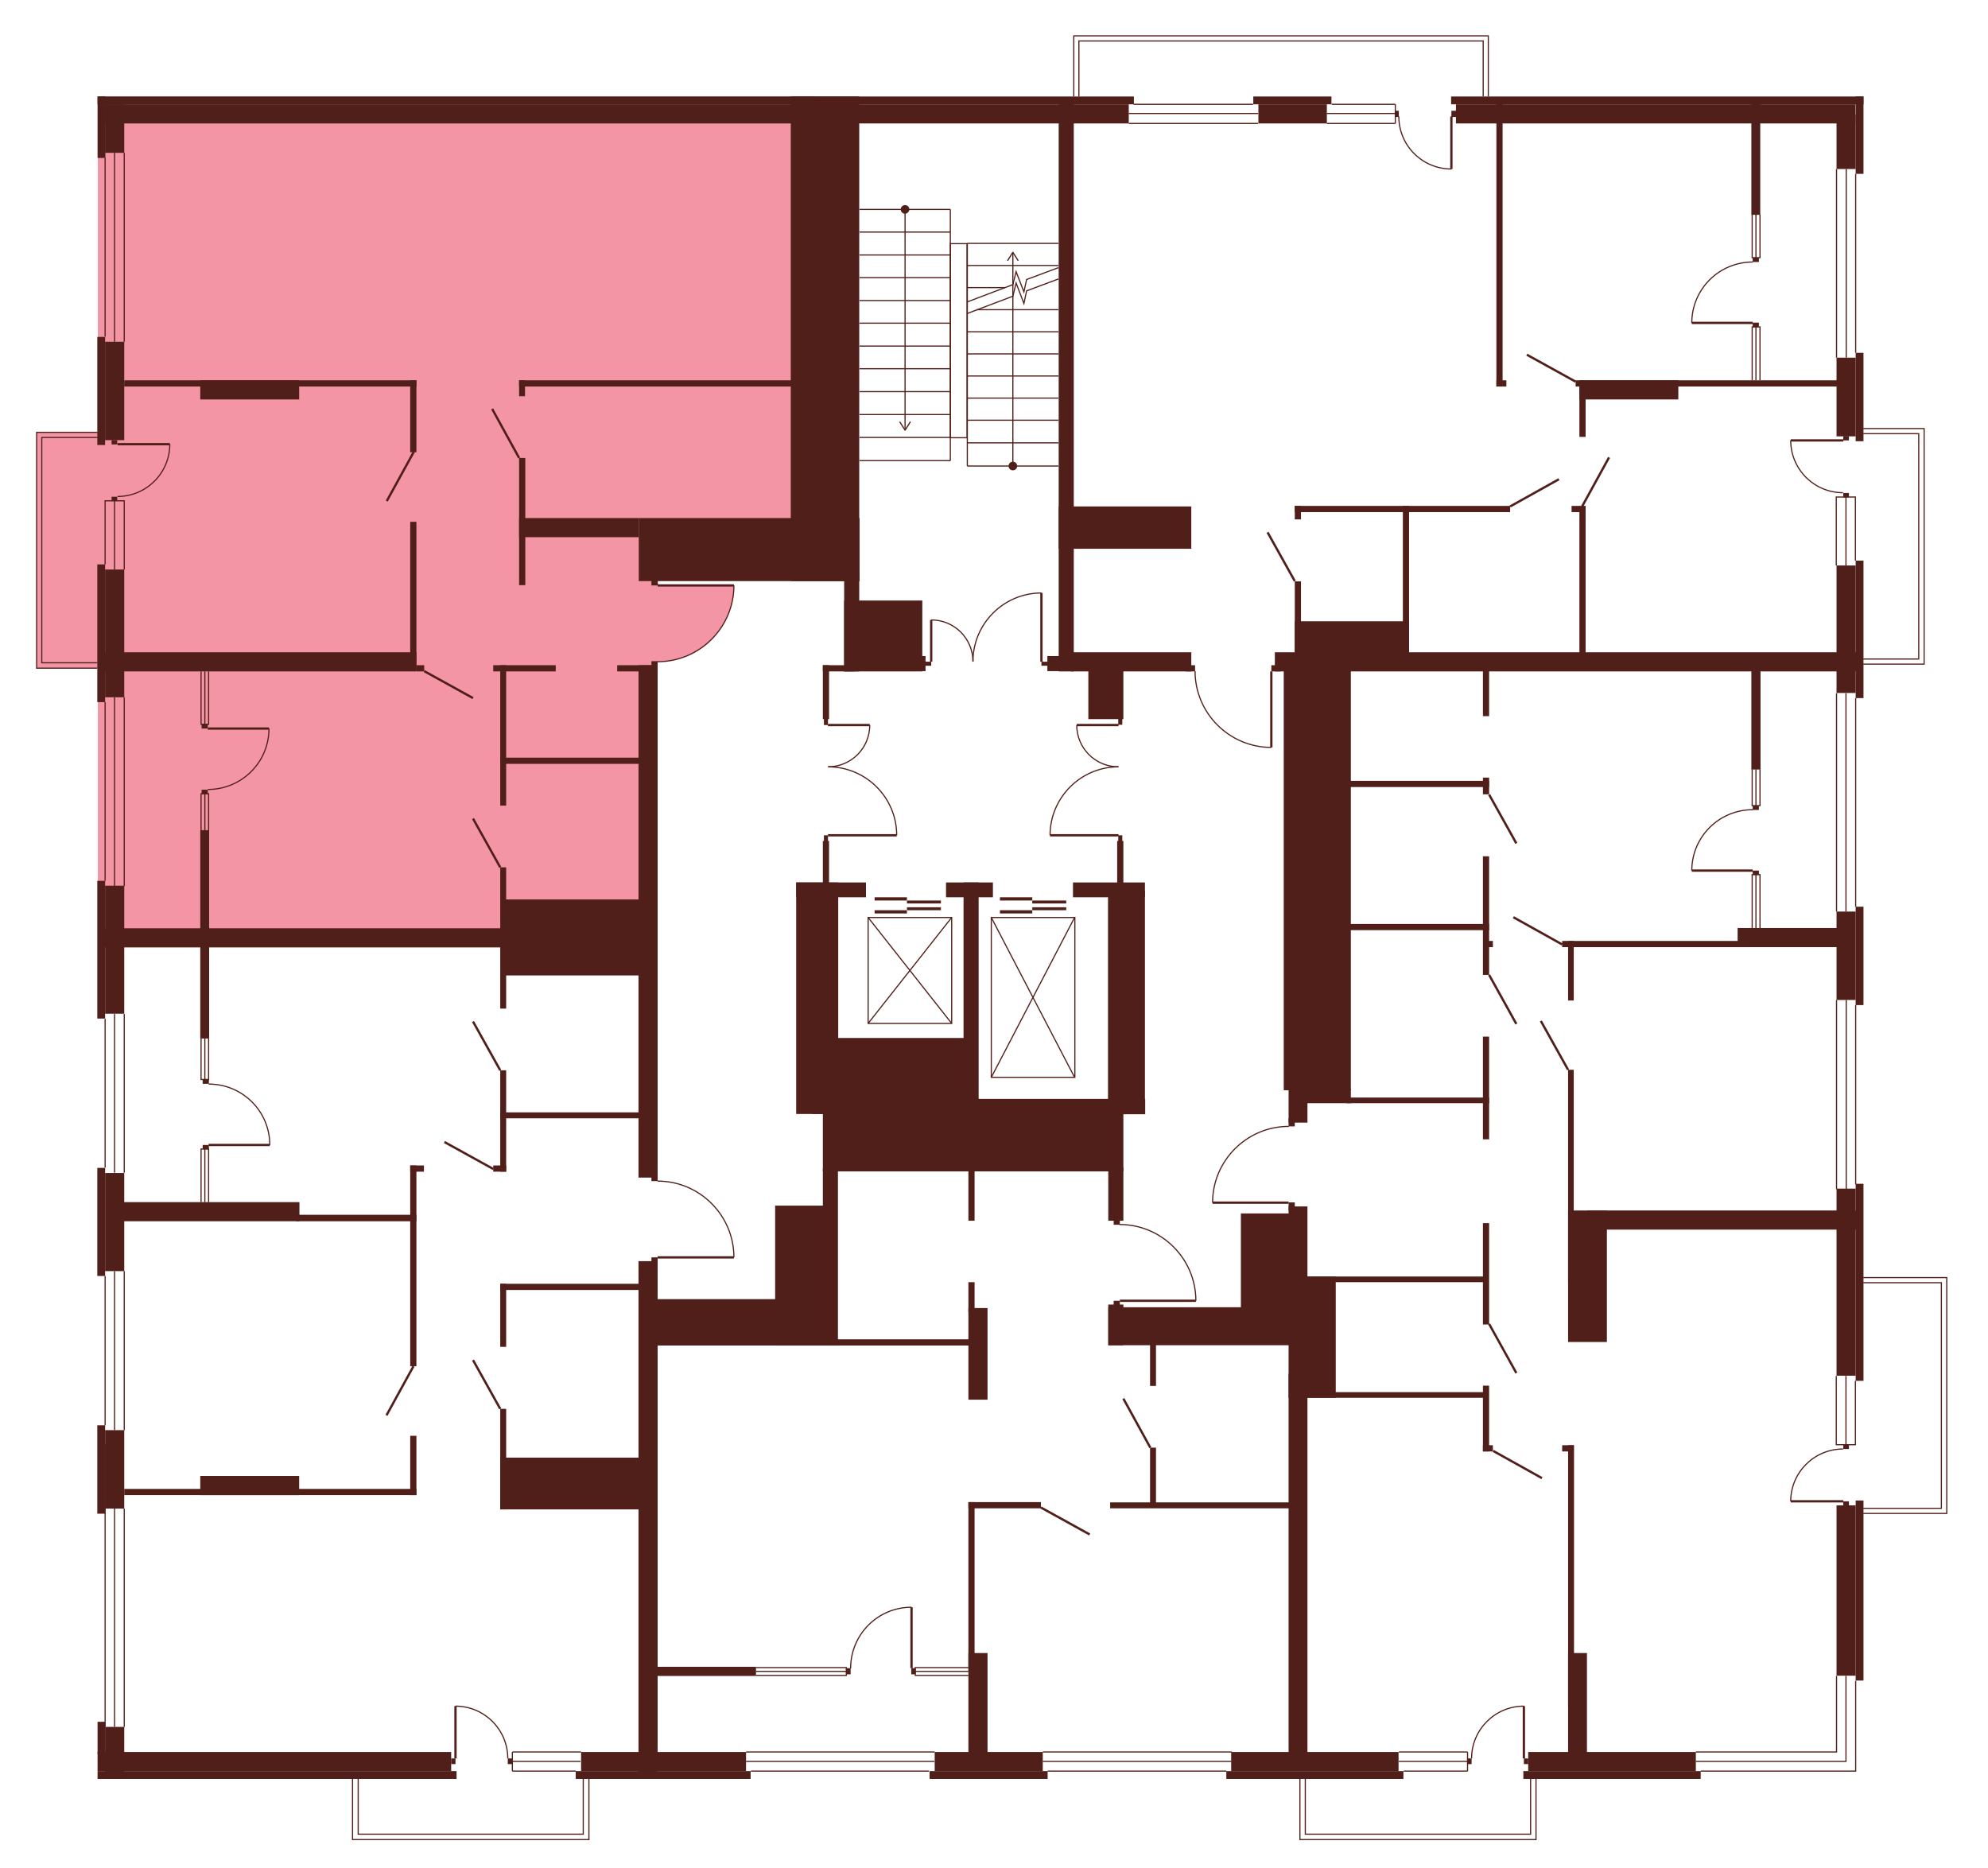 <?xml version="1.0" encoding="utf-8"?>
<!-- Generator: Adobe Illustrator 27.9.0, SVG Export Plug-In . SVG Version: 6.00 Build 0)  -->
<svg version="1.1" xmlns="http://www.w3.org/2000/svg" xmlns:xlink="http://www.w3.org/1999/xlink" x="0px" y="0px"
	 viewBox="0 0 737.6 693.1" style="enable-background:new 0 0 737.6 693.1;" xml:space="preserve">
<style type="text/css">
	.st0{display:none;fill:#F495A6;}
	.st1{fill:#F495A6;}
	.st2{fill:#511F19;}
	.st3{fill:none;stroke:#511F19;stroke-width:0.425;stroke-miterlimit:10;}
	.st4{fill:none;stroke:#511F19;stroke-width:0.85;stroke-miterlimit:10;}
</style>
<g id="Layer_4">
	<path id="_x32_Б3" class="st0" d="M395.7,35.8h295.8v210.6H475.3v2.7h-3.5v28.3c0,0-9.9,0.2-17.4-6c-7.5-6.2-9.3-13-9.3-13
		s-2-6.3-1.5-9v-2.5h-47.8V35.8z"/>
	<path id="_x33_А3" class="st0" d="M485.1,403.9l2.1-158.4h204.3v414.4H482.4l-0.1-209.8h-4v-3.8l-28.3-0.2c0,0-0.4-5.9,3-12.8
		s9.6-10.8,9.6-10.8s6.9-4.9,15.2-4.7l2.7,0v-14H485.1z"/>
	<path id="_x31_А3" class="st0" d="M443.9,482.6h-28.3v11.1h66.2v166.3H240.6V489.4h67.3v-59.5h107.7l0,24.4c0,0,9.2-0.4,16.8,5.5
		c7.6,5.8,9.8,13,9.8,13S444.2,478.8,443.9,482.6z"/>
	<path id="_x32_B3" class="st0" d="M241.8,468.4l-1.3,191.5H36.3V347.8h204.3v86.8l3.5,1.9v1.7c0,0,7.4-0.2,13.5,3.5
		c6.1,3.7,8.7,7.4,8.7,7.4s4,5.2,4.7,9c0.7,3.8,1.3,4.3,1.3,8.2l-28.3,0.2L241.8,468.4z"/>
	<path id="_x32_А3" class="st1" d="M240,282.3v65.5H36.3v-312h267.4v165.8h-59.5V217l28.1,0.2c0,0,0.6,4.6-2.2,11.2
		s-8.6,11.2-8.6,11.2s-5,3.9-11.4,5.3c0,0-3.8,0.6-5.9,0.6l-1.8,1.3L240,282.3z"/>
	<polygon class="st0" points="398.4,41.1 398.4,13.3 552.2,13.3 552.2,38.7 	"/>
	<rect x="683.9" y="159" class="st0" width="30" height="87.5"/>
	<polygon class="st0" points="686,474 722.3,474 722.3,561.5 685,561.5 	"/>
	<polygon class="st0" points="569.9,656.6 569.9,682.5 482.3,682.5 482.5,654.6 	"/>
	<rect x="130.8" y="654.6" class="st0" width="87.6" height="27.9"/>
	<polygon class="st1" points="39,247.9 13.6,247.9 13.6,160.4 41.4,160.4 	"/>
</g>
<g id="СТЕНЫ">
	<rect x="39" y="38.7" class="st2" width="7.1" height="18"/>
	<rect x="36.2" y="35.8" class="st2" width="2.9" height="22.8"/>
	<rect x="36.2" y="35.8" class="st2" width="384.5" height="2.9"/>
	<rect x="39" y="38.7" class="st2" width="379.8" height="7.1"/>
	<rect x="466.9" y="38.7" class="st2" width="25.4" height="7.1"/>
	<rect x="465" y="35.8" class="st2" width="29" height="2.9"/>
	<rect x="540.2" y="38.7" class="st2" width="148.2" height="7.1"/>
	<rect x="538.4" y="35.8" class="st2" width="153" height="2.9"/>
	<rect x="681.4" y="42.5" class="st2" width="7.1" height="20.2"/>
	<rect x="681.4" y="132.7" class="st2" width="7.1" height="29.2"/>
	<rect x="688.5" y="35.8" class="st2" width="2.9" height="28.7"/>
	<rect x="688.5" y="130.9" class="st2" width="2.9" height="32.8"/>
	<rect x="681.4" y="209.8" class="st2" width="7.1" height="47.3"/>
	<rect x="688.5" y="208" class="st2" width="2.9" height="51"/>
	<rect x="681.4" y="338.2" class="st2" width="7.1" height="32.8"/>
	<rect x="688.5" y="336.4" class="st2" width="2.9" height="36.5"/>
	<rect x="681.4" y="441" class="st2" width="7.1" height="69.4"/>
	<rect x="688.5" y="439.2" class="st2" width="2.9" height="73.1"/>
	<rect x="681.4" y="558.5" class="st2" width="7.1" height="63.2"/>
	<rect x="688.5" y="556.7" class="st2" width="2.9" height="66.8"/>
	<rect x="567" y="650" class="st2" width="62.2" height="7.1"/>
	<rect x="565.2" y="657.1" class="st2" width="65.8" height="2.9"/>
	<rect x="456.8" y="650" class="st2" width="62.1" height="7.1"/>
	<rect x="346.8" y="650" class="st2" width="40.1" height="7.1"/>
	<rect x="455" y="657.1" class="st2" width="65.7" height="2.9"/>
	<rect x="344.9" y="657.1" class="st2" width="43.8" height="2.9"/>
	<rect x="215.6" y="650" class="st2" width="61.2" height="7.1"/>
	<rect x="213.6" y="657.1" class="st2" width="64.9" height="2.9"/>
	<rect x="36.2" y="650" class="st2" width="131.2" height="7.1"/>
	<rect x="36.2" y="657.1" class="st2" width="133.2" height="2.9"/>
	<rect x="36.1" y="528.8" class="st2" width="2.9" height="32.8"/>
	<rect x="39" y="530.6" class="st2" width="7.1" height="29.1"/>
	<rect x="39" y="640.7" class="st2" width="7.1" height="19.2"/>
	<rect x="36.1" y="326.8" class="st2" width="2.9" height="51.1"/>
	<rect x="39" y="328.6" class="st2" width="7.1" height="47.5"/>
	<rect x="36.1" y="125" class="st2" width="2.9" height="40.1"/>
	<rect x="39" y="126.8" class="st2" width="7.1" height="36.5"/>
	<rect x="36.1" y="433.3" class="st2" width="2.9" height="40.1"/>
	<rect x="39" y="435.2" class="st2" width="7.1" height="36.4"/>
	<rect x="36.1" y="209.4" class="st2" width="2.9" height="51.1"/>
	<rect x="39" y="211.3" class="st2" width="7.1" height="47.4"/>
	<rect x="41.4" y="163.3" class="st2" width="2.1" height="1.6"/>
	<rect x="41.4" y="184.3" class="st2" width="2.1" height="1.6"/>
	<polyline class="st3" points="39,209.4 39,185.8 46.1,185.8 46.1,211.3 	"/>
	<line class="st3" x1="688.5" y1="372.9" x2="688.5" y2="439.4"/>
	<line class="st3" x1="681.4" y1="441.2" x2="681.4" y2="371"/>
	<polyline class="st3" points="569.9,659.9 569.9,682.5 482.3,682.5 482.3,660 	"/>
	<polyline class="st3" points="484.3,659.9 484.3,680.5 567.9,680.5 567.9,659.9 	"/>
	<polyline class="st3" points="218.5,659.9 218.5,682.5 130.8,682.5 130.8,660 	"/>
	<polyline class="st3" points="132.9,659.9 132.9,680.5 216.4,680.5 216.4,659.9 	"/>
	<polyline class="st3" points="36.1,247.9 13.6,247.9 13.6,160.4 36.2,160.4 	"/>
	<polyline class="st3" points="36.2,162.3 15.5,162.3 15.5,245.9 36.1,245.9 	"/>
	<line class="st3" x1="42.5" y1="211.3" x2="42.5" y2="185.8"/>
	<line class="st3" x1="39" y1="58.5" x2="39" y2="124.9"/>
	<line class="st3" x1="42.5" y1="56.7" x2="42.5" y2="126.8"/>
	<line class="st3" x1="46.1" y1="56.7" x2="46.1" y2="126.8"/>
	<line class="st3" x1="39" y1="260.5" x2="39" y2="326.8"/>
	<line class="st3" x1="42.5" y1="258.7" x2="42.5" y2="328.7"/>
	<line class="st3" x1="46.1" y1="258.7" x2="46.1" y2="328.7"/>
	<line class="st3" x1="39" y1="378" x2="39" y2="433.2"/>
	<line class="st3" x1="42.5" y1="376.2" x2="42.5" y2="435.1"/>
	<line class="st3" x1="46.1" y1="376.2" x2="46.1" y2="435.1"/>
	<line class="st3" x1="39" y1="473.4" x2="39" y2="528.8"/>
	<line class="st3" x1="42.5" y1="471.6" x2="42.5" y2="530.6"/>
	<line class="st3" x1="46.1" y1="471.6" x2="46.1" y2="530.6"/>
	<line class="st3" x1="39" y1="535.9" x2="39" y2="640.7"/>
	<line class="st3" x1="42.5" y1="559.7" x2="42.5" y2="640.7"/>
	<line class="st3" x1="46.1" y1="559.7" x2="46.1" y2="640.7"/>
	<line class="st3" x1="190.1" y1="650" x2="215.6" y2="650"/>
	<line class="st3" x1="190.1" y1="653.5" x2="215.4" y2="653.5"/>
	<line class="st3" x1="213.6" y1="657.1" x2="190.1" y2="657.1"/>
	<line class="st3" x1="519" y1="650" x2="544.5" y2="650"/>
	<line class="st3" x1="519" y1="653.5" x2="544.5" y2="653.5"/>
	<line class="st3" x1="544.5" y1="657.1" x2="520.8" y2="657.1"/>
	<line class="st3" x1="386.9" y1="650" x2="457" y2="650"/>
	<line class="st3" x1="386.9" y1="653.5" x2="456.9" y2="653.5"/>
	<line class="st3" x1="455" y1="657.1" x2="388.7" y2="657.1"/>
	<polyline class="st3" points="629.2,650 681.4,650 681.4,621.8 	"/>
	<polyline class="st3" points="629.2,653.5 684.9,653.5 684.9,621.8 	"/>
	<polyline class="st3" points="631,657.1 688.5,657.1 688.5,623.6 	"/>
	<line class="st3" x1="276.8" y1="650" x2="346.8" y2="650"/>
	<line class="st3" x1="276.8" y1="653.5" x2="346.7" y2="653.5"/>
	<line class="st3" x1="344.7" y1="657.1" x2="278.6" y2="657.1"/>
	<line class="st3" x1="685" y1="371" x2="685" y2="441.2"/>
	<line class="st3" x1="688.5" y1="64.5" x2="688.5" y2="130.9"/>
	<line class="st3" x1="681.4" y1="62.7" x2="681.4" y2="132.7"/>
	<line class="st3" x1="685" y1="62.7" x2="685" y2="132.7"/>
	<line class="st3" x1="688.5" y1="259" x2="688.5" y2="336.4"/>
	<line class="st3" x1="681.4" y1="257.2" x2="681.4" y2="338.2"/>
	<line class="st3" x1="684.9" y1="257.2" x2="684.9" y2="338.2"/>
	<rect x="46.1" y="141.1" class="st2" width="108.4" height="2.3"/>
	<rect x="74.3" y="141.1" class="st2" width="36.7" height="7.1"/>
	<rect x="152.2" y="141.1" class="st2" width="2.3" height="26.7"/>
	<rect x="392.8" y="36.6" class="st2" width="5.6" height="212.5"/>
	<rect x="152.2" y="193.6" class="st2" width="2.3" height="55.2"/>
	<rect x="293.4" y="35.8" class="st2" width="25.4" height="179.8"/>
	<rect x="237" y="192.2" class="st2" width="81.9" height="23.4"/>
	<rect x="192.6" y="192.2" class="st2" width="44.4" height="7.1"/>
	<rect x="192.6" y="169.9" class="st2" width="2.3" height="47.2"/>
	<rect x="192.6" y="141.1" class="st2" width="2.2" height="5.9"/>
	<rect x="192.6" y="141.1" class="st2" width="110.9" height="2.3"/>
	<rect x="36.4" y="242" class="st2" width="118.1" height="7.1"/>
	<rect x="36.4" y="344.4" class="st2" width="207.6" height="7.1"/>
	<rect x="154.5" y="246.8" class="st2" width="2.9" height="2.3"/>
	<rect x="183" y="246.8" class="st2" width="23.2" height="2.3"/>
	<rect x="229" y="246.8" class="st2" width="15" height="2.3"/>
	<rect x="185.6" y="281.1" class="st2" width="58.4" height="2.3"/>
	<rect x="74.3" y="308" class="st2" width="3.3" height="77.3"/>
	<rect x="236.9" y="246.8" class="st2" width="7.1" height="190.1"/>
	<rect x="236.9" y="467.9" class="st2" width="7.1" height="190.1"/>
	<rect x="185.6" y="246.8" class="st2" width="2.2" height="52.1"/>
	<rect x="185.6" y="321.8" class="st2" width="2.2" height="52.4"/>
	<rect x="185.6" y="397.1" class="st2" width="2.2" height="37.6"/>
	<rect x="185.6" y="476.3" class="st2" width="2.2" height="23.4"/>
	<rect x="185.6" y="522.7" class="st2" width="2.2" height="37.3"/>
	<rect x="186.3" y="333.7" class="st2" width="53.7" height="28.2"/>
	<rect x="183" y="432.4" class="st2" width="4.8" height="2.3"/>
	<rect x="152.2" y="432.4" class="st2" width="2.3" height="74.5"/>
	<rect x="152.2" y="432.4" class="st2" width="5.1" height="2.3"/>
	<rect x="185.6" y="412.7" class="st2" width="53.7" height="2.2"/>
	<rect x="43.4" y="446" class="st2" width="67.7" height="7.1"/>
	<rect x="109.9" y="450.7" class="st2" width="44.6" height="2.4"/>
	<rect x="46.1" y="552.4" class="st2" width="108.4" height="2.3"/>
	<rect x="74.3" y="547.6" class="st2" width="36.7" height="7.1"/>
	<rect x="152.2" y="532.7" class="st2" width="2.3" height="22"/>
	<rect x="185.6" y="476.3" class="st2" width="58" height="2.3"/>
	<rect x="185.6" y="540.8" class="st2" width="58" height="19.2"/>
	<rect x="313.2" y="211.8" class="st2" width="5.6" height="37.3"/>
	<rect x="313.2" y="222.8" class="st2" width="29" height="26.3"/>
	<rect x="334.6" y="243.4" class="st2" width="8.8" height="5.6"/>
	<rect x="305.3" y="246.8" class="st2" width="11.8" height="2.3"/>
	<rect x="305.3" y="246.8" class="st2" width="2.3" height="20"/>
	<rect x="305.7" y="266.6" class="st2" width="1.5" height="2.4"/>
	<rect x="305.7" y="309.9" class="st2" width="1.5" height="2.4"/>
	<rect x="305.3" y="312" class="st2" width="2.3" height="17.7"/>
	<rect x="414.9" y="309.9" class="st2" width="1.5" height="2.4"/>
	<rect x="414.9" y="266.5" class="st2" width="1.5" height="2.4"/>
	<rect x="414.5" y="312" class="st2" width="2.3" height="17.7"/>
	<rect x="295.4" y="327.4" class="st2" width="25.9" height="5.5"/>
	<rect x="351" y="327.4" class="st2" width="17.4" height="5.5"/>
	<rect x="398.1" y="327.4" class="st2" width="26.7" height="5.5"/>
	<rect x="295.4" y="327.4" class="st2" width="15.6" height="85.9"/>
	<rect x="342.3" y="245.5" class="st2" width="3.2" height="1.5"/>
	<rect x="386.4" y="245.5" class="st2" width="3.2" height="1.5"/>
	<rect x="439.9" y="246.8" class="st2" width="3.5" height="2.3"/>
	<rect x="471.7" y="246.8" class="st2" width="3.5" height="2.3"/>
	<rect x="388.6" y="243.4" class="st2" width="9.8" height="5.6"/>
	<rect x="397.4" y="242" class="st2" width="44.6" height="7.1"/>
	<rect x="473" y="242" class="st2" width="216.9" height="7.1"/>
	<rect x="403.8" y="247.3" class="st2" width="13" height="19.5"/>
	<rect x="392.8" y="187.9" class="st2" width="49.2" height="15.7"/>
	<rect x="555.2" y="37.1" class="st2" width="2.3" height="106.3"/>
	<rect x="555.2" y="141.1" class="st2" width="3.7" height="2.3"/>
	<rect x="586" y="141.1" class="st2" width="36.7" height="7.1"/>
	<rect x="584.6" y="141.1" class="st2" width="99.8" height="2.3"/>
	<rect x="649.8" y="38" class="st2" width="3.3" height="41.7"/>
	<rect x="650.3" y="95.6" class="st2" width="2.3" height="1.6"/>
	<rect x="650.3" y="119.7" class="st2" width="2.3" height="1.6"/>
	<rect x="586" y="142" class="st2" width="2.3" height="20.1"/>
	<rect x="586" y="187.8" class="st2" width="2.3" height="57.8"/>
	<rect x="480.4" y="215.7" class="st2" width="2.3" height="31.7"/>
	<rect x="480.4" y="187.7" class="st2" width="79.9" height="2.3"/>
	<rect x="583.1" y="187.7" class="st2" width="5.2" height="2.3"/>
	<rect x="480.4" y="187.7" class="st2" width="2.3" height="5"/>
	<rect x="520.5" y="187.7" class="st2" width="2.3" height="59.5"/>
	<rect x="480.4" y="230.5" class="st2" width="42.4" height="14.5"/>
	<rect x="476.3" y="244.4" class="st2" width="24.9" height="160.1"/>
	<rect x="478.1" y="402.7" class="st2" width="7" height="13.8"/>
	<rect x="478.1" y="447.6" class="st2" width="7" height="39"/>
	<rect x="478.1" y="509.7" class="st2" width="7" height="146.8"/>
	<rect x="478.1" y="414.9" class="st2" width="2.3" height="3"/>
	<rect x="478.1" y="446.1" class="st2" width="2.3" height="3"/>
	<rect x="484.9" y="403.9" class="st2" width="16.3" height="5.4"/>
	<rect x="499.6" y="407.2" class="st2" width="52.9" height="2.1"/>
	<rect x="550.2" y="246.4" class="st2" width="2.3" height="19.3"/>
	<rect x="500.7" y="289.7" class="st2" width="51.8" height="2.3"/>
	<rect x="500.7" y="342.8" class="st2" width="51.8" height="2.3"/>
	<rect x="550.2" y="288.5" class="st2" width="2.3" height="6.2"/>
	<rect x="550.2" y="317.7" class="st2" width="2.3" height="44"/>
	<rect x="551.2" y="349.1" class="st2" width="2.7" height="2.3"/>
	<rect x="550.2" y="384.6" class="st2" width="2.3" height="38.1"/>
	<rect x="550.2" y="453.8" class="st2" width="2.3" height="37.6"/>
	<rect x="550.2" y="514.1" class="st2" width="2.3" height="24.4"/>
	<rect x="579.6" y="349.1" class="st2" width="68.9" height="2.3"/>
	<rect x="644.7" y="344.3" class="st2" width="38.5" height="7.1"/>
	<rect x="649.8" y="245.1" class="st2" width="3.4" height="40.4"/>
	<rect x="650.3" y="298.9" class="st2" width="2.3" height="1.6"/>
	<rect x="650.3" y="323" class="st2" width="2.3" height="1.6"/>
	<rect x="581.8" y="349.1" class="st2" width="2.1" height="22.1"/>
	<rect x="581.8" y="396.9" class="st2" width="2.1" height="78.8"/>
	<rect x="581.8" y="449.1" class="st2" width="14.4" height="48.8"/>
	<rect x="589" y="449.1" class="st2" width="100" height="7.1"/>
	<rect x="357.5" y="327.4" class="st2" width="5.6" height="85.9"/>
	<rect x="301.4" y="385.1" class="st2" width="60.7" height="28.2"/>
	<rect x="361.4" y="407.7" class="st2" width="63.5" height="5.7"/>
	<rect x="411.1" y="330.5" class="st2" width="13.7" height="79"/>
	<rect x="305.3" y="411.7" class="st2" width="111.5" height="22.9"/>
	<rect x="305.3" y="433.5" class="st2" width="5.6" height="65.6"/>
	<rect x="287.6" y="447.3" class="st2" width="19.4" height="51.8"/>
	<rect x="240.5" y="482" class="st2" width="68.9" height="17.2"/>
	<rect x="241.7" y="436.3" class="st2" width="2.3" height="1.9"/>
	<rect x="241.7" y="466.5" class="st2" width="2.3" height="1.9"/>
	<rect x="307.8" y="496.9" class="st2" width="56.1" height="2.3"/>
	<rect x="359.3" y="475.7" class="st2" width="2.3" height="11.1"/>
	<rect x="359.3" y="557.3" class="st2" width="2.3" height="63"/>
	<rect x="359.3" y="433.1" class="st2" width="2.3" height="19.8"/>
	<rect x="411.2" y="433.1" class="st2" width="5.6" height="19.8"/>
	<rect x="411.2" y="485" class="st2" width="74" height="14.1"/>
	<rect x="411.2" y="484" class="st2" width="5.6" height="15.1"/>
	<rect x="359.3" y="485.3" class="st2" width="7.1" height="34"/>
	<rect x="413.2" y="452.6" class="st2" width="2.3" height="1.8"/>
	<rect x="413.2" y="482.6" class="st2" width="2.3" height="1.8"/>
	<rect x="426.7" y="497.7" class="st2" width="2.2" height="16.5"/>
	<rect x="426.7" y="537.1" class="st2" width="2.2" height="21.4"/>
	<rect x="460.4" y="450.2" class="st2" width="21.8" height="40.9"/>
	<rect x="482.5" y="473.6" class="st2" width="69.5" height="2.1"/>
	<rect x="482.5" y="516.5" class="st2" width="69.5" height="2.1"/>
	<rect x="411.9" y="557.4" class="st2" width="69.5" height="2.2"/>
	<rect x="478.1" y="473.6" class="st2" width="17.5" height="45"/>
	<rect x="550.2" y="536.2" class="st2" width="3.7" height="2.3"/>
	<rect x="581.8" y="536.2" class="st2" width="2.2" height="97"/>
	<rect x="579.6" y="536.2" class="st2" width="4.3" height="2.3"/>
	<rect x="581.8" y="613.3" class="st2" width="7" height="38.7"/>
	<rect x="359.3" y="557.3" class="st2" width="26.9" height="2.3"/>
	<rect x="359.3" y="613.3" class="st2" width="7.1" height="39.1"/>
	<rect x="239.2" y="618.4" class="st2" width="41.3" height="3.4"/>
	<rect x="314" y="618.9" class="st2" width="1.6" height="2.3"/>
	<rect x="338.1" y="618.9" class="st2" width="1.6" height="2.3"/>
	<rect x="75.2" y="400.5" class="st2" width="2.3" height="1.6"/>
	<rect x="75.2" y="424.8" class="st2" width="2.3" height="1.6"/>
	<rect x="74.8" y="268.7" class="st2" width="2.3" height="1.6"/>
	<rect x="74.8" y="293" class="st2" width="2.3" height="1.6"/>
	<g>
		<line class="st4" x1="244" y1="217.2" x2="272.3" y2="217.2"/>
		<path class="st3" d="M272.3,217.2c0,15.6-12.7,28.3-28.3,28.3"/>
	</g>
	<g>
		<line class="st4" x1="43.6" y1="164.8" x2="63" y2="164.8"/>
		<path class="st3" d="M63,164.8c0,10.7-8.7,19.4-19.4,19.4"/>
	</g>
	<rect x="683.9" y="161.8" class="st2" width="2.1" height="1.6"/>
	<rect x="683.9" y="182.9" class="st2" width="2.1" height="1.6"/>
	<polyline class="st3" points="688.4,208 688.4,184.4 681.3,184.4 681.3,209.8 	"/>
	<polyline class="st3" points="691.3,246.4 713.9,246.4 713.9,159 691.3,159 	"/>
	<polyline class="st3" points="691.3,160.9 711.9,160.9 711.9,244.5 691.3,244.5 	"/>
	<line class="st3" x1="684.9" y1="209.8" x2="684.9" y2="184.4"/>
	<g>
		<line class="st4" x1="683.9" y1="163.4" x2="664.4" y2="163.4"/>
		<path class="st3" d="M664.4,163.4c0,10.7,8.7,19.4,19.4,19.4"/>
	</g>
	<polyline class="st3" points="688.4,512.3 688.4,536 681.3,536 681.3,510.5 	"/>
	<polyline class="st3" points="691.3,474 722.3,474 722.3,561.5 691.3,561.5 	"/>
	<polyline class="st3" points="691.3,559.6 720.3,559.6 720.3,475.9 691.3,475.9 	"/>
	<line class="st3" x1="684.9" y1="510.5" x2="684.9" y2="536"/>
	<g>
		<rect x="683.9" y="536" class="st2" width="2.1" height="1.6"/>
		<rect x="683.9" y="557" class="st2" width="2.1" height="1.6"/>
		<g>
			<line class="st4" x1="683.9" y1="557" x2="664.4" y2="557"/>
			<path class="st3" d="M664.4,557c0-10.7,8.7-19.4,19.4-19.4"/>
		</g>
	</g>
	<g>
		<rect x="544.4" y="652.4" class="st2" width="1.6" height="2.1"/>
		<rect x="565.4" y="652.4" class="st2" width="1.6" height="2.1"/>
		<g>
			<line class="st4" x1="565.4" y1="652.4" x2="565.4" y2="633"/>
			<path class="st3" d="M565.4,633c-10.7,0-19.4,8.7-19.4,19.4"/>
		</g>
	</g>
	<g>
		<rect x="188.4" y="652.4" class="st2" width="1.6" height="2.1"/>
		<rect x="167.4" y="652.4" class="st2" width="1.6" height="2.1"/>
		<g>
			<line class="st4" x1="169" y1="652.4" x2="169" y2="633"/>
			<path class="st3" d="M169,633c10.7,0,19.4,8.7,19.4,19.4"/>
		</g>
	</g>
	<g>
		<line class="st4" x1="77.1" y1="270.3" x2="99.8" y2="270.3"/>
		<path class="st3" d="M99.8,270.3c0,12.5-10.1,22.6-22.7,22.6"/>
	</g>
	<g>
		<line class="st4" x1="650.3" y1="323" x2="627.7" y2="323"/>
		<path class="st3" d="M627.7,323c0-12.5,10.1-22.6,22.7-22.6"/>
	</g>
	<g>
		<line class="st4" x1="650.3" y1="119.8" x2="627.7" y2="119.8"/>
		<path class="st3" d="M627.7,119.8c0-12.5,10.1-22.6,22.7-22.6"/>
	</g>
	<g>
		<line class="st4" x1="77.4" y1="424.8" x2="100.1" y2="424.8"/>
		<path class="st3" d="M100.1,424.8c0-12.5-10.1-22.6-22.7-22.6"/>
	</g>
	<g>
		<line class="st4" x1="338.2" y1="618.9" x2="338.2" y2="596.3"/>
		<path class="st3" d="M338.2,596.3c-12.5,0-22.6,10.1-22.6,22.7"/>
	</g>
	<g>
		<line class="st4" x1="471.7" y1="249.1" x2="471.7" y2="277.3"/>
		<path class="st3" d="M471.7,277.3c-15.6,0-28.3-12.7-28.3-28.3"/>
	</g>
	<g>
		<line class="st4" x1="478.1" y1="446.2" x2="449.9" y2="446.2"/>
		<path class="st3" d="M449.9,446.2c0-15.6,12.7-28.3,28.3-28.3"/>
	</g>
	<g>
		<line class="st4" x1="415.5" y1="482.6" x2="443.7" y2="482.6"/>
		<path class="st3" d="M443.7,482.6c0-15.6-12.7-28.3-28.3-28.3"/>
	</g>
	<g>
		<line class="st4" x1="244" y1="466.5" x2="272.3" y2="466.5"/>
		<path class="st3" d="M272.3,466.5c0-15.6-12.7-28.3-28.3-28.3"/>
	</g>
	<g>
		<g>
			<line class="st4" x1="307.2" y1="309.9" x2="332.7" y2="309.9"/>
			<path class="st3" d="M332.7,309.9c0-14-11.4-25.4-25.4-25.4"/>
		</g>
		<g>
			<line class="st4" x1="307.2" y1="269" x2="322.7" y2="269"/>
			<path class="st3" d="M322.7,269c0,8.6-6.9,15.5-15.5,15.5"/>
		</g>
	</g>
	<g>
		<g>
			<line class="st4" x1="386.4" y1="245.5" x2="386.4" y2="220"/>
			<path class="st3" d="M386.4,220c-14,0-25.4,11.4-25.4,25.4"/>
		</g>
		<g>
			<line class="st4" x1="345.5" y1="245.5" x2="345.5" y2="230"/>
			<path class="st3" d="M345.5,230c8.6,0,15.5,6.9,15.5,15.5"/>
		</g>
	</g>
	<g>
		<g>
			<line class="st4" x1="415" y1="309.9" x2="389.6" y2="309.9"/>
			<path class="st3" d="M389.6,309.9c0-14,11.4-25.4,25.4-25.4"/>
		</g>
		<g>
			<line class="st4" x1="415" y1="269" x2="399.5" y2="269"/>
			<path class="st3" d="M399.5,269c0,8.6,6.9,15.5,15.5,15.5"/>
		</g>
	</g>
	<rect x="241.7" y="245.3" class="st2" width="2.3" height="3.2"/>
	<rect x="241.7" y="214" class="st2" width="2.3" height="3.2"/>
	<g>
		<line class="st3" x1="352.6" y1="77.7" x2="318.9" y2="77.7"/>
		<line class="st3" x1="318.9" y1="162.3" x2="352.6" y2="162.3"/>
		<line class="st3" x1="352.6" y1="145.3" x2="318.9" y2="145.3"/>
		<line class="st3" x1="352.6" y1="153.8" x2="318.9" y2="153.8"/>
		<line class="st3" x1="352.6" y1="136.8" x2="318.9" y2="136.8"/>
		<line class="st3" x1="352.6" y1="128.4" x2="318.9" y2="128.4"/>
		<line class="st3" x1="352.6" y1="119.9" x2="318.9" y2="119.9"/>
		<line class="st3" x1="352.6" y1="111.5" x2="318.9" y2="111.5"/>
		<line class="st3" x1="352.6" y1="103" x2="318.9" y2="103"/>
		<line class="st3" x1="352.6" y1="94.6" x2="318.9" y2="94.6"/>
		<line class="st3" x1="352.6" y1="86.1" x2="318.9" y2="86.1"/>
		<g>
			<g>
				<line class="st3" x1="335.8" y1="159.3" x2="335.8" y2="77.7"/>
				<g>
					<path class="st2" d="M337.8,156.4c-0.1-0.1-0.2,0-0.3,0.1l-1.7,2.7l-1.7-2.7c-0.1-0.1-0.2-0.1-0.3-0.1
						c-0.1,0.1-0.1,0.2-0.1,0.3l1.9,3c0,0.1,0.1,0.1,0.2,0.1c0.1,0,0.1,0,0.2-0.1l1.9-3c0,0,0-0.1,0-0.1
						C337.9,156.5,337.9,156.5,337.8,156.4z"/>
				</g>
				<g>
					<path class="st2" d="M337.4,77.7c0-0.9-0.7-1.6-1.6-1.6c-0.9,0-1.6,0.7-1.6,1.6c0,0.9,0.7,1.6,1.6,1.6
						C336.6,79.3,337.4,78.5,337.4,77.7z"/>
				</g>
			</g>
		</g>
		<line class="st3" x1="318.9" y1="170.9" x2="352.6" y2="170.9"/>
	</g>
	<polyline class="st3" points="392.7,103.5 380.9,107.9 379.9,112.6 377,105 375.8,109.9 358.9,116.3 	"/>
	<polyline class="st3" points="392.7,99.3 380.9,103.7 379.9,108.3 377,100.8 375.8,105.6 358.9,112 	"/>
	<line class="st3" x1="358.9" y1="155.9" x2="392.7" y2="155.9"/>
	<line class="st3" x1="358.9" y1="164.3" x2="392.7" y2="164.3"/>
	<line class="st3" x1="358.9" y1="172.9" x2="392.7" y2="172.9"/>
	<line class="st3" x1="392.7" y1="147.7" x2="358.9" y2="147.7"/>
	<line class="st3" x1="392.7" y1="139.5" x2="358.9" y2="139.5"/>
	<line class="st3" x1="392.7" y1="131.3" x2="358.9" y2="131.3"/>
	<line class="st3" x1="392.7" y1="123.1" x2="358.9" y2="123.1"/>
	<line class="st3" x1="392.7" y1="90.3" x2="358.9" y2="90.3"/>
	<line class="st3" x1="392.7" y1="98.5" x2="358.9" y2="98.5"/>
	<line class="st3" x1="392.7" y1="114.9" x2="362.4" y2="114.9"/>
	<line class="st3" x1="372.9" y1="106.7" x2="358.9" y2="106.7"/>
	<g>
		<g>
			<line class="st3" x1="375.8" y1="93.9" x2="375.8" y2="172.9"/>
			<g>
				<path class="st2" d="M373.8,96.8c0.1,0.1,0.2,0,0.3-0.1l1.7-2.7l1.7,2.7c0.1,0.1,0.2,0.1,0.3,0.1c0.1-0.1,0.1-0.2,0.1-0.3
					l-1.9-3c0-0.1-0.1-0.1-0.2-0.1c-0.1,0-0.1,0-0.2,0.1l-1.9,3c0,0,0,0.1,0,0.1C373.7,96.7,373.7,96.7,373.8,96.8z"/>
			</g>
			<g>
				<path class="st2" d="M374.2,172.9c0,0.9,0.7,1.6,1.6,1.6c0.9,0,1.6-0.7,1.6-1.6c0-0.9-0.7-1.6-1.6-1.6
					C374.9,171.3,374.2,172,374.2,172.9z"/>
			</g>
		</g>
	</g>
	<line class="st3" x1="352.6" y1="77.7" x2="352.6" y2="170.9"/>
	<line class="st3" x1="358.9" y1="90.3" x2="358.9" y2="172.9"/>
	<rect x="352.6" y="90.4" class="st3" width="6.2" height="72"/>
	<g>
		<rect x="367.8" y="340.4" class="st3" width="31" height="59.3"/>
		<line class="st3" x1="367.8" y1="340.4" x2="398.7" y2="399.7"/>
		<line class="st3" x1="398.7" y1="340.4" x2="367.8" y2="399.7"/>
	</g>
	<g>
		<rect x="322.1" y="340.4" class="st3" width="31" height="39.3"/>
		<line class="st3" x1="322.1" y1="340.4" x2="353.1" y2="379.7"/>
		<line class="st3" x1="353.1" y1="340.4" x2="322.1" y2="379.7"/>
	</g>
	<g>
		<rect x="371" y="332.9" class="st2" width="12" height="1.2"/>
		<rect x="383" y="334.1" class="st2" width="12.6" height="1.1"/>
		<rect x="371" y="337.7" class="st2" width="12" height="1.2"/>
		<rect x="383" y="336.6" class="st2" width="12.6" height="1.1"/>
	</g>
	<g>
		<rect x="324.5" y="332.9" class="st2" width="12" height="1.2"/>
		<rect x="336.5" y="334.1" class="st2" width="12.6" height="1.1"/>
		<rect x="324.5" y="337.7" class="st2" width="12" height="1.2"/>
		<rect x="336.5" y="336.6" class="st2" width="12.6" height="1.1"/>
	</g>
	<polyline class="st3" points="74.6,446 74.6,426.3 77.4,426.3 77.4,446 	"/>
	<line class="st3" x1="76" y1="426.3" x2="76" y2="446"/>
	<polyline class="st3" points="280.5,618.7 314,618.7 314,621.6 280.5,621.6 	"/>
	<line class="st3" x1="314" y1="620.1" x2="280.5" y2="620.1"/>
	<polyline class="st3" points="359.3,618.7 339.6,618.7 339.6,621.6 359.3,621.6 	"/>
	<line class="st3" x1="339.6" y1="620.1" x2="359.3" y2="620.1"/>
	<polyline class="st3" points="653,344.3 653,324.5 650.1,324.5 650.1,344.3 	"/>
	<line class="st3" x1="651.5" y1="324.5" x2="651.5" y2="344.3"/>
	<polyline class="st3" points="653,285.4 653,298.9 650.1,298.9 650.1,285.4 	"/>
	<line class="st3" x1="651.5" y1="298.9" x2="651.5" y2="285.4"/>
	<polyline class="st3" points="653,141.1 653,121.3 650.1,121.3 650.1,141.1 	"/>
	<line class="st3" x1="651.5" y1="121.3" x2="651.5" y2="141.1"/>
	<polyline class="st3" points="653,79.6 653,95.6 650.1,95.6 650.1,79.6 	"/>
	<line class="st3" x1="651.5" y1="95.6" x2="651.5" y2="79.6"/>
	<polyline class="st3" points="74.6,308 74.6,294.5 77.4,294.5 77.4,308 	"/>
	<line class="st3" x1="76" y1="294.5" x2="76" y2="308"/>
	<polyline class="st3" points="74.6,385.3 74.6,400.5 77.4,400.5 77.4,385.3 	"/>
	<line class="st3" x1="76" y1="400.5" x2="76" y2="385.3"/>
	<polyline class="st3" points="74.6,249.1 74.6,268.7 77.4,268.7 77.4,249.1 	"/>
	<line class="st3" x1="76" y1="268.7" x2="76" y2="249.1"/>
	<line class="st4" x1="192.6" y1="169.9" x2="182.6" y2="151.7"/>
	<line class="st4" x1="185.6" y1="397.1" x2="175.5" y2="379"/>
	<line class="st4" x1="153.4" y1="506.9" x2="143.4" y2="525.1"/>
	<line class="st4" x1="175.5" y1="504.6" x2="185.6" y2="522.7"/>
	<line class="st4" x1="416.8" y1="518.9" x2="426.8" y2="537.1"/>
	<line class="st4" x1="552.5" y1="361.7" x2="562.6" y2="379.9"/>
	<line class="st4" x1="552.5" y1="294.8" x2="562.6" y2="312.9"/>
	<line class="st4" x1="587" y1="187.9" x2="597" y2="169.7"/>
	<line class="st4" x1="560.3" y1="187.9" x2="578.4" y2="177.8"/>
	<line class="st4" x1="566.5" y1="131.6" x2="584.6" y2="141.6"/>
	<line class="st4" x1="552.5" y1="491.2" x2="562.6" y2="509.4"/>
	<line class="st4" x1="571.7" y1="378.8" x2="581.8" y2="396.9"/>
	<line class="st4" x1="470.3" y1="197.5" x2="480.4" y2="215.6"/>
	<line class="st4" x1="386.2" y1="559.3" x2="404.3" y2="569.3"/>
	<line class="st4" x1="554" y1="538.3" x2="572.1" y2="548.4"/>
	<line class="st4" x1="143.5" y1="185.9" x2="153.5" y2="167.7"/>
	<line class="st4" x1="157.4" y1="249" x2="175.5" y2="259"/>
	<line class="st4" x1="164.9" y1="423.7" x2="183" y2="433.7"/>
	<line class="st4" x1="561.5" y1="340.3" x2="579.6" y2="350.4"/>
	<line class="st4" x1="175.5" y1="303.7" x2="185.6" y2="321.8"/>
	<rect x="36.2" y="638.8" class="st2" width="2.9" height="12"/>
	<line class="st3" x1="544.5" y1="650" x2="544.5" y2="657.1"/>
	<line class="st3" x1="190.1" y1="657.1" x2="190.1" y2="650"/>
	<g>
		<rect x="538.5" y="41.1" class="st2" width="1.8" height="2.3"/>
		<rect x="517.5" y="41.1" class="st2" width="1.5" height="2.3"/>
		<g>
			<line class="st4" x1="538.5" y1="43.2" x2="538.5" y2="62.7"/>
			<path class="st3" d="M538.5,62.7c-10.8,0-19.5-8.7-19.5-19.5"/>
		</g>
	</g>
	<polyline class="st3" points="398.4,35.8 398.4,13.3 552.2,13.3 552.2,35.8 	"/>
	<polyline class="st3" points="550.3,35.8 550.3,15.2 400.3,15.2 400.3,35.8 	"/>
	<line class="st3" x1="420.6" y1="38.7" x2="464.9" y2="38.7"/>
	<line class="st3" x1="466.8" y1="42.1" x2="418.8" y2="42.1"/>
	<line class="st3" x1="418.8" y1="45.8" x2="466.8" y2="45.8"/>
	<line class="st3" x1="494.1" y1="38.7" x2="517.7" y2="38.7"/>
	<line class="st3" x1="517.7" y1="42.1" x2="492.3" y2="42.1"/>
	<line class="st3" x1="492.3" y1="45.8" x2="517.7" y2="45.8"/>
	<line class="st3" x1="517.7" y1="38.7" x2="517.7" y2="45.8"/>
</g>
</svg>
